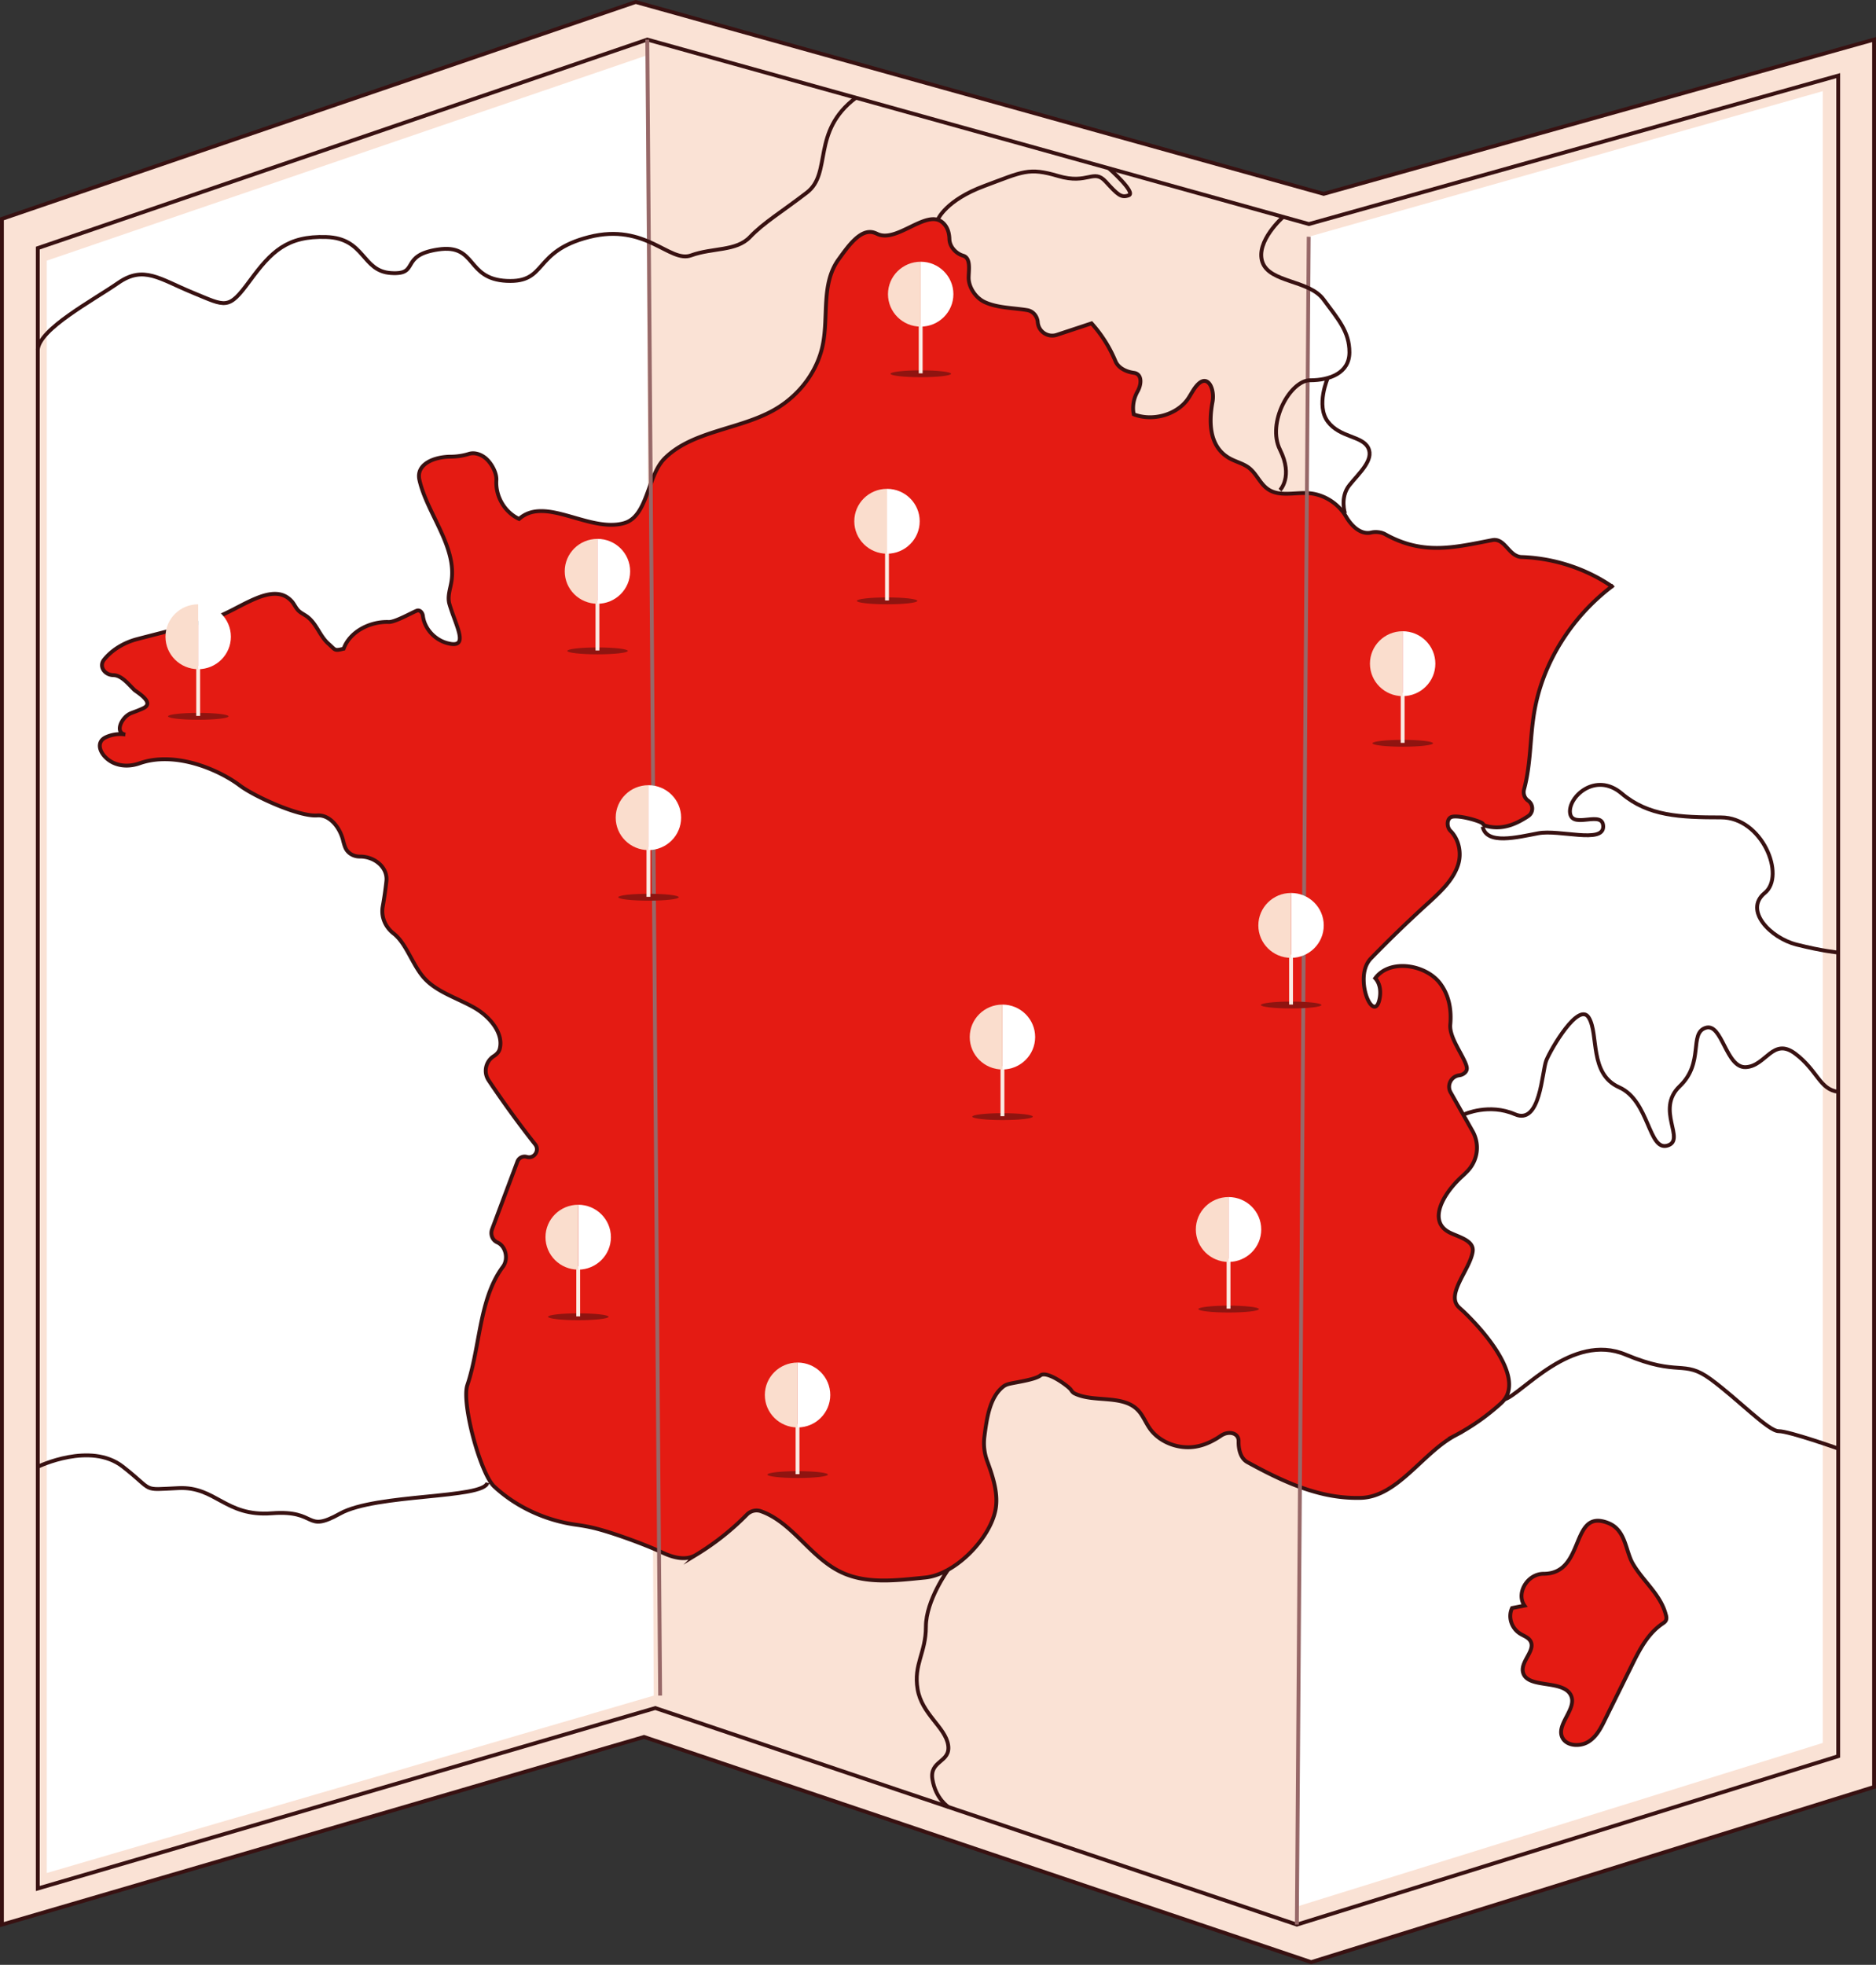 <svg width="488" height="511" fill="none" xmlns="http://www.w3.org/2000/svg"><rect width="100%" height="100%" fill="#333333" stroke="none"/><g clip-path="url(#clip0_398_5071)"><path d="M.5 56.927L165.367.521l178.96 49.9L487.5 10.291v454.446l-146.427 45.555-173.544-58.568L.501 500.533V56.927z" fill="#FAE2D5" stroke="#381111" stroke-miterlimit="10"/><path d="M9.83 64.525L168.379 10.29l172.103 47.98 137.688-38.6v437.06l-140.821 43.804-166.888-56.327L9.83 491.143V64.525z" fill="#FAE2D5" stroke="#381111" stroke-miterlimit="10"/><path d="M340.432 61.572l-3.043 434.256 136.777-42.553V23.704L340.432 61.572zM167.999 14.485l2.052 426.488-157.889 46.136V67.789L168 14.483z" fill="#fff"/><path d="M419.321 152.503h-.03c-6.707-4.615-14.975-7.317-23.353-7.638-3.484 0-4.355-5.055-7.778-4.394-9.93 1.912-17.928 4.004-27.878-1.552-.991-.55-2.463-.69-3.564-.43-2.763.661-5.155-1.712-6.586-4.154-1.952-3.343-5.726-5.846-9.88-6.086-3.454-.19-7.268.901-10.141-.851-2.312-1.401-3.173-4.194-5.315-5.796-1.441-1.071-3.313-1.501-4.885-2.372-5.165-2.863-5.585-8.909-4.504-14.695.6-3.223-1.031-6.987-3.514-4.845-1.311 1.141-1.962 2.763-2.943 4.144-2.903 4.064-9.149 5.816-14.034 3.914-.42-2.022-.02-4.154 1.011-5.976 1.061-1.892 1.181-4.514-.961-4.805-1.942-.26-4.054-1.23-4.805-3.043a34.346 34.346 0 00-6.216-9.83c-3.013 1.001-6.026 1.992-9.049 2.993-2.322.771-4.755-.84-4.945-3.283-.13-1.551-1.191-2.883-2.733-3.143-3.693-.62-7.607-.54-10.971-2.052-2.582-1.161-4.334-4.064-4.274-6.507.05-2.082.561-5.005-1.431-5.605-1.892-.56-3.514-2.343-3.574-4.305-.05-1.651-.491-3.203-1.772-4.324-4.144-3.623-11.892 5.395-16.977 2.973-.23-.11-.45-.2-.691-.29-3.663-1.352-7.067 3.724-9.369 6.887-4.615 6.326-2.603 14.785-4.134 22.262-1.412 6.947-6.176 13.273-12.763 16.967-8.889 4.995-20.781 5.365-28.048 12.232-.21.201-.411.401-.601.611-4.284 4.675-4.194 14.865-10.31 16.557-9.099 2.492-20.501-7.188-27.277-1.101-3.924-1.862-6.167-6.057-5.906-10.041.13-1.952-1.282-4.474-2.783-5.745-1.181-1.001-2.873-1.602-4.355-1.141-1.531.48-3.153.72-4.774.73-4.235.02-9.039 1.902-8.108 6.036 1.951 8.709 9.829 17.418 8.318 26.497-.3 1.842-1.001 3.704-.581 5.525.02.101.05.201.08.301 1.692 5.786 5.336 11.661-.49 10.15-3.434-.891-6.026-3.874-6.417-7.097-.11-.861-.81-1.672-1.621-1.342-1.462.601-5.676 2.983-7.257 2.923-4.955-.18-10.17 2.553-11.732 6.947-2.503.611-2.062.391-3.924-1.261-2.352-2.042-3.123-5.345-5.696-7.167-.69-.491-1.501-.861-2.112-1.442-.64-.63-1.001-1.461-1.542-2.172-.11-.15-.23-.29-.36-.42-4.975-5.245-13.474 2.372-20.35 4.605-5.556 1.811-14.104 3.883-19.75 5.365-3.394.891-6.517 2.763-8.589 5.325-1.431 1.762.12 4.004 2.393 4.044 2.252.04 4.054 2.513 5.595 3.954 2.232 1.532 4.695 3.444 2.232 4.635-1.01.49-2.142.891-3.113 1.261-2.652 1.001-4.424 5.205-1.581 5.596-1.672-.29-3.414-.03-4.945.64-3.234 1.402-1.392 5.196 1.802 6.697 2.132 1.001 4.614.931 6.826.15 7.228-2.562 16.187-.18 23.003 3.734a30.824 30.824 0 013.114 2.042c3.813 2.863 15.345 8.128 20.1 7.778 3.383-.25 6.006 3.313 6.777 6.617.13.54.29 1.071.49 1.601.59 1.572 2.172 2.493 3.844 2.473 3.704-.04 7.297 2.722 6.897 6.406a97.12 97.12 0 01-.951 6.577c-.48 2.682.651 5.335 2.813 7.017 3.283 2.542 4.815 7.918 7.768 11.371 3.263 3.804 8.668 5.346 13.163 7.898 4.104 2.322 7.758 6.687 6.687 10.761-.211.801-.821 1.411-1.512 1.852-2.152 1.351-2.783 4.204-1.371 6.316a262.938 262.938 0 0012.112 16.667c1.221 1.551-.281 3.814-2.182 3.243a1.995 1.995 0 00-2.443 1.211l-6.586 17.578c-.511 1.351.05 2.873 1.371 3.453 2.232.981 2.923 4.345 1.461 6.297-5.815 7.788-5.916 19.039-8.608 28.649-.2.73-.431 1.451-.671 2.172-1.562 4.644 3.403 23.033 6.997 26.366 5.696 5.285 13.273 8.819 21.301 9.94 1.312.18 2.763.421 4.175.741 4.754 1.081 13.824 4.404 18.228 6.476 2.823 1.332 6.136 2.233 8.799.611a68.018 68.018 0 0013.243-10.481c.941-.96 2.372-1.311 3.634-.86 8.308 2.943 12.923 12.232 21.171 15.986 6.547 2.983 14.074 2.002 21.552 1.261 7.667-.761 16.546-9.75 18.228-17.277.951-4.245-.571-8.889-2.082-12.973a13.492 13.492 0 01-.731-6.447c.591-4.504 1.301-10.13 4.865-12.943.41-.33.901-.55 1.431-.691 1.762-.46 6.827-1.091 8.249-2.222 1.721-1.381 7.437 2.903 7.958 3.724.24.38.53.741.931.941 4.824 2.402 12.192.32 16.196 4.064 1.531 1.411 2.212 3.393 3.383 5.065 2.473 3.514 7.358 5.455 11.852 4.725 2.453-.391 4.665-1.492 6.687-2.873 1.892-1.291 4.615-.821 4.565 1.481-.041 2.082.49 4.435 2.322 5.436 6.336 3.463 12.863 6.727 20 8.328 3.073.691 6.296 1.031 9.479.941 9.53-.27 16.117-11.762 24.535-16.226a57.864 57.864 0 0011.972-8.419c6.397-5.835-3.513-17.828-9.78-23.804-.49-.47-1.011-.87-1.461-1.371-2.973-3.393 3.133-9.63 3.824-14.214.41-2.743-3.164-3.674-5.686-4.825-6.206-2.813-2.162-10.11 2.873-14.705.49-.44.961-.901 1.411-1.371 2.753-2.843 3.314-7.017 1.362-10.451l-5.696-10.06c-1.051-1.852.11-4.164 2.212-4.444 1.141-.15 2.192-.971 1.982-2.102a5.015 5.015 0 00-.21-.761c-1.151-3.013-4.364-7.137-4.074-10.35.34-3.764-.29-7.508-2.573-10.601-3.744-5.075-13.193-6.567-16.947-1.432 1.161 1.252 1.482 3.154 1.191 4.985-.86 5.356-4.144.861-4.194-4.564-.02-2.052.461-4.114 1.882-5.586a332.972 332.972 0 0114.535-14.064c3.293-3.003 6.787-6.136 8.118-10.22.991-3.013.27-6.687-1.982-8.899-.891-.871-1.021-2.783.02-3.474 1.371-.92 7.878.921 8.398 1.612.17.23.361.451.631.531 4.274 1.251 7.908-.321 11.171-2.473 1.452-.961 1.402-3.073-.03-4.064-.941-.651-1.321-1.842-1.021-2.943 1.762-6.466 1.512-13.303 2.623-19.93 2.122-12.693 9.449-24.615 20.23-32.833l.01.01zm14.034 267.499c.13.48.21 1.011-.03 1.451-.19.371-.571.611-.921.851-3.824 2.623-5.946 6.797-7.918 10.791-2.352 4.765-4.715 9.529-7.067 14.304-1.031 2.092-2.172 4.305-4.274 5.596-2.102 1.291-5.446 1.121-6.637-.921-2.022-3.504 3.964-7.698 2.082-11.271-2.162-4.115-11.531-1.502-12.442-6.006-.581-2.853 3.583-5.786 1.832-8.209-.591-.82-1.682-1.171-2.563-1.731-2.262-1.402-3.193-4.355-2.082-6.657l3.223-.631c-2.252-3.243.781-8.288 4.975-8.278 11.021.01 6.767-17.197 16.827-13.193 4.615 1.832 4.444 7.277 6.416 10.61 2.713 4.625 7.228 7.988 8.569 13.294h.01z" fill="#E41B13" stroke="#381111" stroke-miterlimit="10"/><path d="M168.379 10.29l3.343 430.683m168.71-379.401l-3.083 438.961" stroke="#976868" stroke-miterlimit="10"/><path d="M332.964 127.468s3.504-3.504 0-10.511c-3.503-7.007 2.693-18.058 7.818-18.058s10.241-1.882 10.241-7.277c0-5.395-2.963-8.619-6.737-13.744-3.774-5.115-14.014-4.314-15.896-9.7-1.882-5.385 5.415-11.781 5.415-11.781" stroke="#381111" stroke-miterlimit="10"/><path d="M349.871 133.544s-1.381-4.204 1.141-7.357c2.523-3.153 6.477-6.567 4.895-9.72-1.571-3.153-7.357-2.623-10.51-6.827-3.153-4.204 0-11.331 0-11.331m40.28 116.677c1.031 4.825 8.959 2.753 14.475 1.722 5.515-1.031 16.887 2.752 16.887-1.722 0-4.475-7.928.691-8.609-3.444-.681-4.134 6.547-11.021 13.434-5.165 6.887 5.856 15.155 6.206 25.836 6.206 10.68 0 16.886 15.156 11.371 19.64-5.516 4.485 1.441 11.712 8.268 13.434 6.827 1.721 10.841 2.072 10.841 2.072m-97.237 42.052s6.416-2.913 13.123 0c6.706 2.913 6.997-11.081 8.168-14.004 1.171-2.913 8.458-15.456 11.081-11.081 2.623 4.374 0 14.584 7.878 18.078 7.878 3.503 7.588 16.627 12.543 15.165 4.955-1.461-3.214-9.329 3.213-15.455 6.426-6.126 2.332-13.704 6.707-15.166 4.374-1.461 5.245 10.501 10.5 10.211 5.255-.291 6.997-7.878 12.833-3.504 5.836 4.375 6.326 9.33 11.181 9.92M222.644 25.416c-11.732 8.848-6.117 19.57-12.753 24.664-6.637 5.095-11.232 7.808-14.805 11.562-3.574 3.754-9.7 2.733-15.316 4.775-5.615 2.042-11.741-8.529-26.536-4.775-14.795 3.754-10.721 11.922-21.432 11.411-10.71-.51-7.657-9.7-17.858-8.168-10.2 1.532-4.594 6.637-12.252 6.126-7.658-.51-6.637-9.039-16.837-9.37-10.2-.33-14.294 3.805-19.9 11.432-5.605 7.628-6.126 6.617-14.805 3.043-8.678-3.573-12.762-7.147-19.39-2.552-6.626 4.595-20.55 11.972-20.93 17.397m234.165-33.954s2.032-4.925 12.062-8.648c10.03-3.724 11.472-4.875 19.209-2.583 7.738 2.292 9.18-2.002 12.333 1.431 3.153 3.434 4.014 4.315 6.016 3.594 2.002-.72-5.165-7.027-5.165-7.027M9.95 381.403s13.553-6.547 21.962 0c8.408 6.547 4.675 6.076 14.485 5.606 9.81-.471 12.152 7.477 24.304 6.546s8.408 5.295 17.758.08 37.387-3.814 38.328-8.018m119.841 22.623s-5.776 7.948-5.776 14.805c0 6.857-3.253 9.75-2.162 16.256 1.091 6.507 7.227 9.89 7.948 14.515.72 4.624-4.915 3.904-4.084 8.959.83 5.055 4.144 7.167 4.144 7.167m144.675-106.007c4.524-1.361 17.477-17.527 31.502-11.641 14.024 5.886 14.935 1.111 22.172 6.436 7.237 5.326 14.935 13.474 17.648 13.474 2.712 0 15.475 4.524 15.475 4.524" stroke="#381111" stroke-miterlimit="10"/><g clip-path="url(#clip1_398_5071)"><path d="M238.635 156.265c0 .493-3.526.893-7.874.893-4.349 0-7.875-.4-7.875-.893s3.526-.893 7.875-.893c4.348 0 7.874.4 7.874.893z" fill="#8F1410"/><path d="M231.232 143.144h-1.001v13.013h1.001v-13.013z" fill="#FBECE4"/><path d="M239.24 135.566c0-4.661-3.809-8.438-8.508-8.438v16.877c4.699 0 8.508-3.778 8.508-8.439z" fill="#fff"/><path d="M222.223 135.566c0 4.661 3.809 8.439 8.509 8.439v-16.877c-4.7 0-8.509 3.777-8.509 8.438z" fill="#FADDCD"/></g><g clip-path="url(#clip2_398_5071)"><path d="M372.77 193.302c0 .493-3.526.893-7.875.893-4.348 0-7.874-.4-7.874-.893s3.526-.893 7.874-.893c4.349 0 7.875.4 7.875.893z" fill="#8F1410"/><path d="M365.367 180.181h-1.001v13.013h1.001v-13.013z" fill="#FBECE4"/><path d="M373.375 172.603c0-4.66-3.809-8.438-8.509-8.438v16.877c4.7 0 8.509-3.778 8.509-8.439z" fill="#fff"/><path d="M356.358 172.603c0 4.661 3.809 8.439 8.508 8.439v-16.877c-4.699 0-8.508 3.778-8.508 8.438z" fill="#FADDCD"/></g><g clip-path="url(#clip3_398_5071)"><path d="M247.399 97.206c0 .493-3.526.892-7.875.892-4.348 0-7.874-.4-7.874-.892 0-.493 3.526-.893 7.874-.893 4.349 0 7.875.4 7.875.893z" fill="#8F1410"/><path d="M239.996 84.084h-1.001v13.013h1.001V84.084z" fill="#FBECE4"/><path d="M248.004 76.507c0-4.661-3.809-8.439-8.509-8.439v16.877c4.7 0 8.509-3.777 8.509-8.438z" fill="#fff"/><path d="M230.987 76.507c0 4.66 3.809 8.438 8.508 8.438V68.069c-4.699 0-8.508 3.778-8.508 8.439z" fill="#FADDCD"/></g><g clip-path="url(#clip4_398_5071)"><path d="M59.455 186.295c0 .493-3.526.893-7.874.893-4.349 0-7.875-.4-7.875-.893s3.526-.893 7.875-.893c4.348 0 7.874.4 7.874.893z" fill="#8F1410"/><path d="M52.052 173.174h-1v13.013h1v-13.013z" fill="#FBECE4"/><path d="M60.06 165.596c0-4.661-3.809-8.438-8.508-8.438v16.877c4.7 0 8.508-3.778 8.508-8.439z" fill="#fff"/><path d="M43.043 165.596c0 4.661 3.81 8.439 8.509 8.439v-16.877c-4.7 0-8.509 3.777-8.509 8.438z" fill="#FADDCD"/></g><g clip-path="url(#clip5_398_5071)"><path d="M176.573 233.342c0 .494-3.526.893-7.875.893-4.348 0-7.874-.399-7.874-.893 0-.493 3.526-.892 7.874-.892 4.349 0 7.875.399 7.875.892z" fill="#8F1410"/><path d="M169.17 220.221h-1.001v13.013h1.001v-13.013z" fill="#FBECE4"/><path d="M177.178 212.644c0-4.661-3.809-8.439-8.509-8.439v16.877c4.7 0 8.509-3.777 8.509-8.438z" fill="#fff"/><path d="M160.161 212.644c0 4.661 3.809 8.438 8.508 8.438v-16.877c-4.699 0-8.508 3.778-8.508 8.439z" fill="#FADDCD"/></g><g clip-path="url(#clip6_398_5071)"><path d="M163.314 169.278c0 .493-3.525.893-7.874.893s-7.874-.4-7.874-.893 3.525-.893 7.874-.893 7.874.4 7.874.893z" fill="#8F1410"/><path d="M155.911 156.157h-1.001v13.013h1.001v-13.013z" fill="#FBECE4"/><path d="M163.919 148.579c0-4.661-3.809-8.438-8.508-8.438v16.877c4.699 0 8.508-3.778 8.508-8.439z" fill="#fff"/><path d="M146.902 148.579c0 4.661 3.809 8.439 8.509 8.439v-16.877c-4.7 0-8.509 3.777-8.509 8.438z" fill="#FADDCD"/></g><g clip-path="url(#clip7_398_5071)"><path d="M343.741 261.371c0 .493-3.526.892-7.875.892s-7.874-.399-7.874-.892c0-.494 3.525-.893 7.874-.893s7.875.399 7.875.893z" fill="#8F1410"/><path d="M336.338 248.249h-1.001v13.013h1.001v-13.013z" fill="#FBECE4"/><path d="M344.346 240.672c0-4.661-3.809-8.439-8.509-8.439v16.877c4.7 0 8.509-3.777 8.509-8.438z" fill="#fff"/><path d="M327.329 240.672c0 4.661 3.809 8.438 8.508 8.438v-16.877c-4.699 0-8.508 3.778-8.508 8.439z" fill="#FADDCD"/></g><g clip-path="url(#clip8_398_5071)"><path d="M268.665 290.4c0 .493-3.525.892-7.874.892s-7.875-.399-7.875-.892c0-.494 3.526-.893 7.875-.893s7.874.399 7.874.893z" fill="#8F1410"/><path d="M261.262 277.278h-1.001v13.013h1.001v-13.013z" fill="#FBECE4"/><path d="M269.27 269.701c0-4.661-3.809-8.439-8.508-8.439v16.877c4.699 0 8.508-3.777 8.508-8.438z" fill="#fff"/><path d="M252.253 269.701c0 4.661 3.809 8.438 8.509 8.438v-16.877c-4.7 0-8.509 3.778-8.509 8.439z" fill="#FADDCD"/></g><g clip-path="url(#clip9_398_5071)"><path d="M327.479 340.45c0 .493-3.526.893-7.874.893-4.349 0-7.875-.4-7.875-.893s3.526-.893 7.875-.893c4.348 0 7.874.4 7.874.893z" fill="#8F1410"/><path d="M320.076 327.329h-1.001v13.013h1.001v-13.013z" fill="#FBECE4"/><path d="M328.084 319.751c0-4.661-3.809-8.438-8.508-8.438v16.877c4.699 0 8.508-3.778 8.508-8.439z" fill="#fff"/><path d="M311.067 319.751c0 4.661 3.809 8.439 8.509 8.439v-16.877c-4.7 0-8.509 3.777-8.509 8.438z" fill="#FADDCD"/></g><g clip-path="url(#clip10_398_5071)"><path d="M215.366 383.493c0 .493-3.525.893-7.874.893s-7.874-.4-7.874-.893 3.525-.893 7.874-.893 7.874.4 7.874.893z" fill="#8F1410"/><path d="M207.964 370.372h-1.001v13.013h1.001v-13.013z" fill="#FBECE4"/><path d="M215.972 362.794c0-4.661-3.809-8.438-8.509-8.438v16.877c4.7 0 8.509-3.778 8.509-8.439z" fill="#fff"/><path d="M198.955 362.794c0 4.661 3.809 8.439 8.508 8.439v-16.877c-4.699 0-8.508 3.777-8.508 8.438z" fill="#FADDCD"/></g><g clip-path="url(#clip11_398_5071)"><path d="M158.309 342.452c0 .493-3.525.893-7.874.893s-7.874-.4-7.874-.893 3.525-.893 7.874-.893 7.874.4 7.874.893z" fill="#8F1410"/><path d="M150.906 329.331h-1.001v13.013h1.001v-13.013z" fill="#FBECE4"/><path d="M158.914 321.753c0-4.661-3.809-8.438-8.508-8.438v16.877c4.699 0 8.508-3.778 8.508-8.439z" fill="#fff"/><path d="M141.897 321.753c0 4.661 3.809 8.439 8.509 8.439v-16.877c-4.7 0-8.509 3.777-8.509 8.438z" fill="#FADDCD"/></g></g><defs><clipPath id="clip0_398_5071"><path fill="#fff" transform="scale(1.001)" d="M0 0h487.51v510.31H0z"/></clipPath><clipPath id="clip1_398_5071"><path fill="#fff" transform="translate(222.223 127.128) scale(1.001)" d="M0 0h17v30H0z"/></clipPath><clipPath id="clip2_398_5071"><path fill="#fff" transform="translate(356.358 164.165) scale(1.001)" d="M0 0h17v30H0z"/></clipPath><clipPath id="clip3_398_5071"><path fill="#fff" transform="translate(230.987 68.068) scale(1.001)" d="M0 0h17v30H0z"/></clipPath><clipPath id="clip4_398_5071"><path fill="#fff" transform="translate(43.043 157.158) scale(1.001)" d="M0 0h17v30H0z"/></clipPath><clipPath id="clip5_398_5071"><path fill="#fff" transform="translate(160.161 204.205) scale(1.001)" d="M0 0h17v30H0z"/></clipPath><clipPath id="clip6_398_5071"><path fill="#fff" transform="translate(146.902 140.141) scale(1.001)" d="M0 0h17v30H0z"/></clipPath><clipPath id="clip7_398_5071"><path fill="#fff" transform="translate(327.329 232.233) scale(1.001)" d="M0 0h17v30H0z"/></clipPath><clipPath id="clip8_398_5071"><path fill="#fff" transform="translate(252.253 261.262) scale(1.001)" d="M0 0h17v30H0z"/></clipPath><clipPath id="clip9_398_5071"><path fill="#fff" transform="translate(311.067 311.313) scale(1.001)" d="M0 0h17v30H0z"/></clipPath><clipPath id="clip10_398_5071"><path fill="#fff" transform="translate(198.955 354.356) scale(1.001)" d="M0 0h17v30H0z"/></clipPath><clipPath id="clip11_398_5071"><path fill="#fff" transform="translate(141.897 313.315) scale(1.001)" d="M0 0h17v30H0z"/></clipPath></defs></svg>